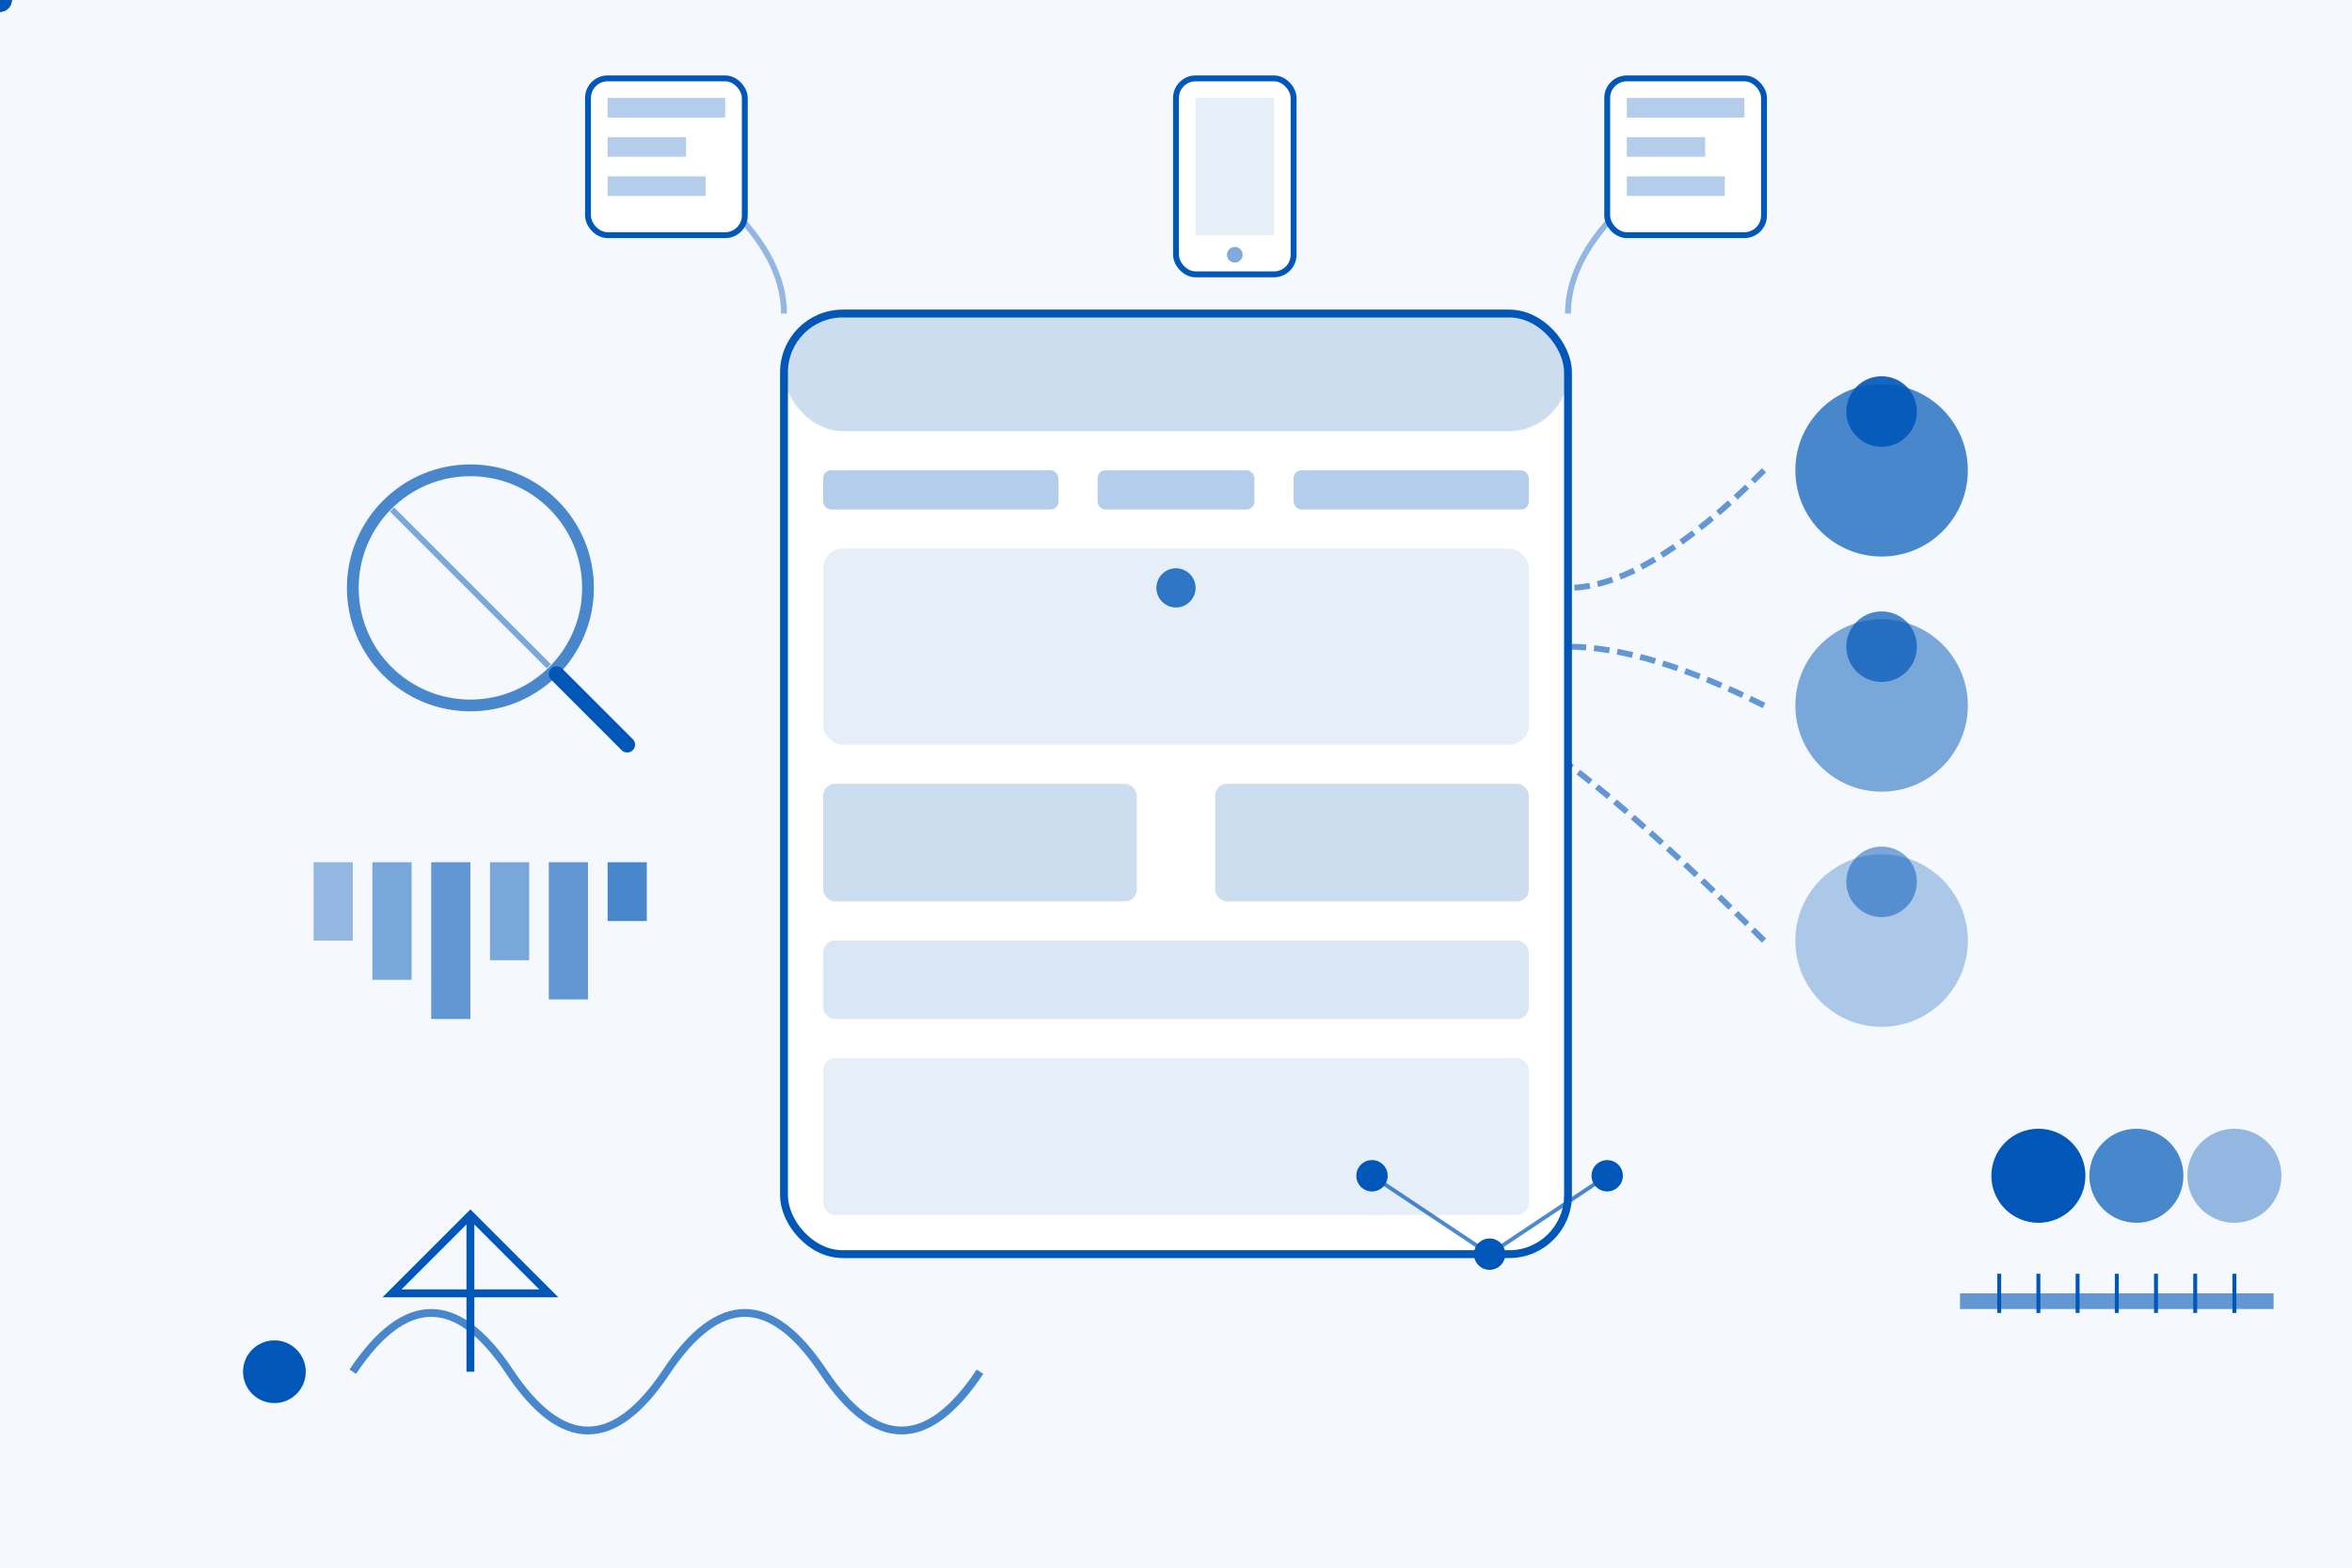 <svg xmlns="http://www.w3.org/2000/svg" viewBox="0 0 600 400">
  <!-- Background -->
  <rect width="600" height="400" fill="#f5f8fc"/>
  
  <!-- Wireframe/UI Design (central element) -->
  <rect x="200" y="80" width="200" height="240" rx="15" ry="15" fill="white" stroke="#0057b8" stroke-width="2"/>
  
  <!-- Header bar -->
  <rect x="200" y="80" width="200" height="30" rx="15" ry="15" fill="#0057b8" opacity="0.2"/>
  
  <!-- UI Elements -->
  <!-- Navigation -->
  <rect x="210" y="120" width="60" height="10" rx="2" ry="2" fill="#0057b8" opacity="0.3"/>
  <rect x="280" y="120" width="40" height="10" rx="2" ry="2" fill="#0057b8" opacity="0.3"/>
  <rect x="330" y="120" width="60" height="10" rx="2" ry="2" fill="#0057b8" opacity="0.3"/>
  
  <!-- Hero section -->
  <rect x="210" y="140" width="180" height="50" rx="5" ry="5" fill="#0057b8" opacity="0.1"/>
  
  <!-- Content blocks -->
  <rect x="210" y="200" width="80" height="30" rx="3" ry="3" fill="#0057b8" opacity="0.2"/>
  <rect x="310" y="200" width="80" height="30" rx="3" ry="3" fill="#0057b8" opacity="0.2"/>
  <rect x="210" y="240" width="180" height="20" rx="3" ry="3" fill="#0057b8" opacity="0.15"/>
  <rect x="210" y="270" width="180" height="40" rx="3" ry="3" fill="#0057b8" opacity="0.1"/>
  
  <!-- Animated cursor -->
  <circle cx="300" cy="150" r="5" fill="#0057b8" opacity="0.8">
    <animate attributeName="cx" values="250;350;250" dur="8s" repeatCount="indefinite"/>
    <animate attributeName="cy" values="150;215;270;150" dur="8s" repeatCount="indefinite"/>
  </circle>
  
  <!-- Research/Analytics (left side) -->
  <!-- Magnifying glass -->
  <circle cx="120" cy="150" r="30" fill="none" stroke="#0057b8" stroke-width="3" opacity="0.7"/>
  <line x1="142" y1="172" x2="160" y2="190" stroke="#0057b8" stroke-width="4" stroke-linecap="round"/>
  
  <!-- Animated search beam -->
  <path d="M100,130 L140,170" stroke="#0057b8" stroke-width="1.5" opacity="0.5">
    <animate attributeName="d" values="M100,130 L140,170; M140,130 L100,170; M100,130 L140,170" dur="3s" repeatCount="indefinite"/>
  </path>
  
  <!-- Data visualization elements -->
  <!-- Bar chart -->
  <rect x="80" y="220" width="10" height="20" fill="#0057b8" opacity="0.4"/>
  <rect x="95" y="220" width="10" height="30" fill="#0057b8" opacity="0.5"/>
  <rect x="110" y="220" width="10" height="40" fill="#0057b8" opacity="0.6"/>
  <rect x="125" y="220" width="10" height="25" fill="#0057b8" opacity="0.5"/>
  <rect x="140" y="220" width="10" height="35" fill="#0057b8" opacity="0.6"/>
  
  <!-- Animated chart bar -->
  <rect x="155" y="220" width="10" height="15" fill="#0057b8" opacity="0.7">
    <animate attributeName="height" values="15;45;15" dur="4s" repeatCount="indefinite"/>
  </rect>
  
  <!-- User Profiles (right side) -->
  <!-- Person 1 -->
  <circle cx="480" cy="120" r="22" fill="#0057b8" opacity="0.7"/>
  <circle cx="480" cy="105" r="9" fill="#0057b8" opacity="0.9"/>
  
  <!-- Person 2 -->
  <circle cx="480" cy="180" r="22" fill="#0057b8" opacity="0.5"/>
  <circle cx="480" cy="165" r="9" fill="#0057b8" opacity="0.7"/>
  
  <!-- Person 3 -->
  <circle cx="480" cy="240" r="22" fill="#0057b8" opacity="0.3"/>
  <circle cx="480" cy="225" r="9" fill="#0057b8" opacity="0.5"/>
  
  <!-- Research connections -->
  <path d="M450,120 Q420,150 400,150" fill="none" stroke="#0057b8" stroke-width="1.5" stroke-dasharray="4 2" opacity="0.6"/>
  <path d="M450,180 Q420,165 400,165" fill="none" stroke="#0057b8" stroke-width="1.5" stroke-dasharray="4 2" opacity="0.6"/>
  <path d="M450,240 Q420,210 400,195" fill="none" stroke="#0057b8" stroke-width="1.5" stroke-dasharray="4 2" opacity="0.6"/>
  
  <!-- Animated data points (flowing from users to design) -->
  <circle r="3" fill="#0057b8">
    <animateMotion path="M450,120 Q420,150 400,150" dur="3s" repeatCount="indefinite"/>
  </circle>
  
  <circle r="3" fill="#0057b8">
    <animateMotion path="M450,180 Q420,165 400,165" dur="4s" repeatCount="indefinite"/>
  </circle>
  
  <circle r="3" fill="#0057b8">
    <animateMotion path="M450,240 Q420,210 400,195" dur="3.5s" repeatCount="indefinite"/>
  </circle>
  
  <!-- UX/UI Tools -->
  <!-- Color palette -->
  <circle cx="520" cy="300" r="12" fill="#0057b8"/>
  <circle cx="545" cy="300" r="12" fill="#0057b8" opacity="0.7"/>
  <circle cx="570" cy="300" r="12" fill="#0057b8" opacity="0.4"/>
  
  <!-- Design ruler -->
  <rect x="500" y="330" width="80" height="4" fill="#0057b8" opacity="0.6"/>
  <line x1="510" y1="325" x2="510" y2="335" stroke="#0057b8" stroke-width="1"/>
  <line x1="520" y1="325" x2="520" y2="335" stroke="#0057b8" stroke-width="1"/>
  <line x1="530" y1="325" x2="530" y2="335" stroke="#0057b8" stroke-width="1"/>
  <line x1="540" y1="325" x2="540" y2="335" stroke="#0057b8" stroke-width="1"/>
  <line x1="550" y1="325" x2="550" y2="335" stroke="#0057b8" stroke-width="1"/>
  <line x1="560" y1="325" x2="560" y2="335" stroke="#0057b8" stroke-width="1"/>
  <line x1="570" y1="325" x2="570" y2="335" stroke="#0057b8" stroke-width="1"/>
  
  <!-- Pen tool -->
  <path d="M100,330 L120,310 L140,330 Z" fill="none" stroke="#0057b8" stroke-width="2"/>
  <line x1="120" y1="310" x2="120" y2="350" stroke="#0057b8" stroke-width="2"/>
  
  <!-- User Journey -->
  <circle cx="70" cy="350" r="8" fill="#0057b8"/>
  <path d="M90,350 Q110,320 130,350 Q150,380 170,350 Q190,320 210,350 Q230,380 250,350" fill="none" stroke="#0057b8" stroke-width="2" stroke-dasharray="0" opacity="0.7"/>
  
  <!-- Prototype connections -->
  <path d="M170,40 Q200,60 200,80" fill="none" stroke="#0057b8" stroke-width="1.5" opacity="0.4"/>
  <path d="M430,40 Q400,60 400,80" fill="none" stroke="#0057b8" stroke-width="1.5" opacity="0.4"/>
  
  <!-- Prototype screens -->
  <rect x="150" y="20" width="40" height="40" rx="5" ry="5" fill="white" stroke="#0057b8" stroke-width="1.5"/>
  <rect x="410" y="20" width="40" height="40" rx="5" ry="5" fill="white" stroke="#0057b8" stroke-width="1.5"/>
  
  <!-- Animated elements inside prototype screens -->
  <rect x="155" y="25" width="30" height="5" fill="#0057b8" opacity="0.3"/>
  <rect x="155" y="35" width="20" height="5" fill="#0057b8" opacity="0.3"/>
  <rect x="155" y="45" width="25" height="5" fill="#0057b8" opacity="0.3"/>
  
  <rect x="415" y="25" width="30" height="5" fill="#0057b8" opacity="0.3"/>
  <rect x="415" y="35" width="20" height="5" fill="#0057b8" opacity="0.3">
    <animate attributeName="width" values="20;30;20" dur="2s" repeatCount="indefinite"/>
  </rect>
  <rect x="415" y="45" width="25" height="5" fill="#0057b8" opacity="0.3"/>
  
  <!-- Mobile device outline -->
  <rect x="300" y="20" width="30" height="50" rx="5" ry="5" fill="white" stroke="#0057b8" stroke-width="1.5"/>
  <rect x="305" y="25" width="20" height="35" fill="#0057b8" opacity="0.1"/>
  <circle cx="315" cy="65" r="2" fill="#0057b8" opacity="0.5"/>
  
  <!-- Wireframe nodes with pulse animation -->
  <circle cx="350" cy="300" r="4" fill="#0057b8">
    <animate attributeName="r" values="4;6;4" dur="2s" repeatCount="indefinite"/>
    <animate attributeName="opacity" values="1;0.5;1" dur="2s" repeatCount="indefinite"/>
  </circle>
  
  <circle cx="380" cy="320" r="4" fill="#0057b8">
    <animate attributeName="r" values="4;6;4" dur="2s" begin="0.5s" repeatCount="indefinite"/>
    <animate attributeName="opacity" values="1;0.5;1" dur="2s" begin="0.5s" repeatCount="indefinite"/>
  </circle>
  
  <circle cx="410" cy="300" r="4" fill="#0057b8">
    <animate attributeName="r" values="4;6;4" dur="2s" begin="1s" repeatCount="indefinite"/>
    <animate attributeName="opacity" values="1;0.5;1" dur="2s" begin="1s" repeatCount="indefinite"/>
  </circle>
  
  <!-- Wireframe connections -->
  <line x1="350" y1="300" x2="380" y2="320" stroke="#0057b8" stroke-width="1" opacity="0.7"/>
  <line x1="380" y1="320" x2="410" y2="300" stroke="#0057b8" stroke-width="1" opacity="0.7"/>
</svg>
